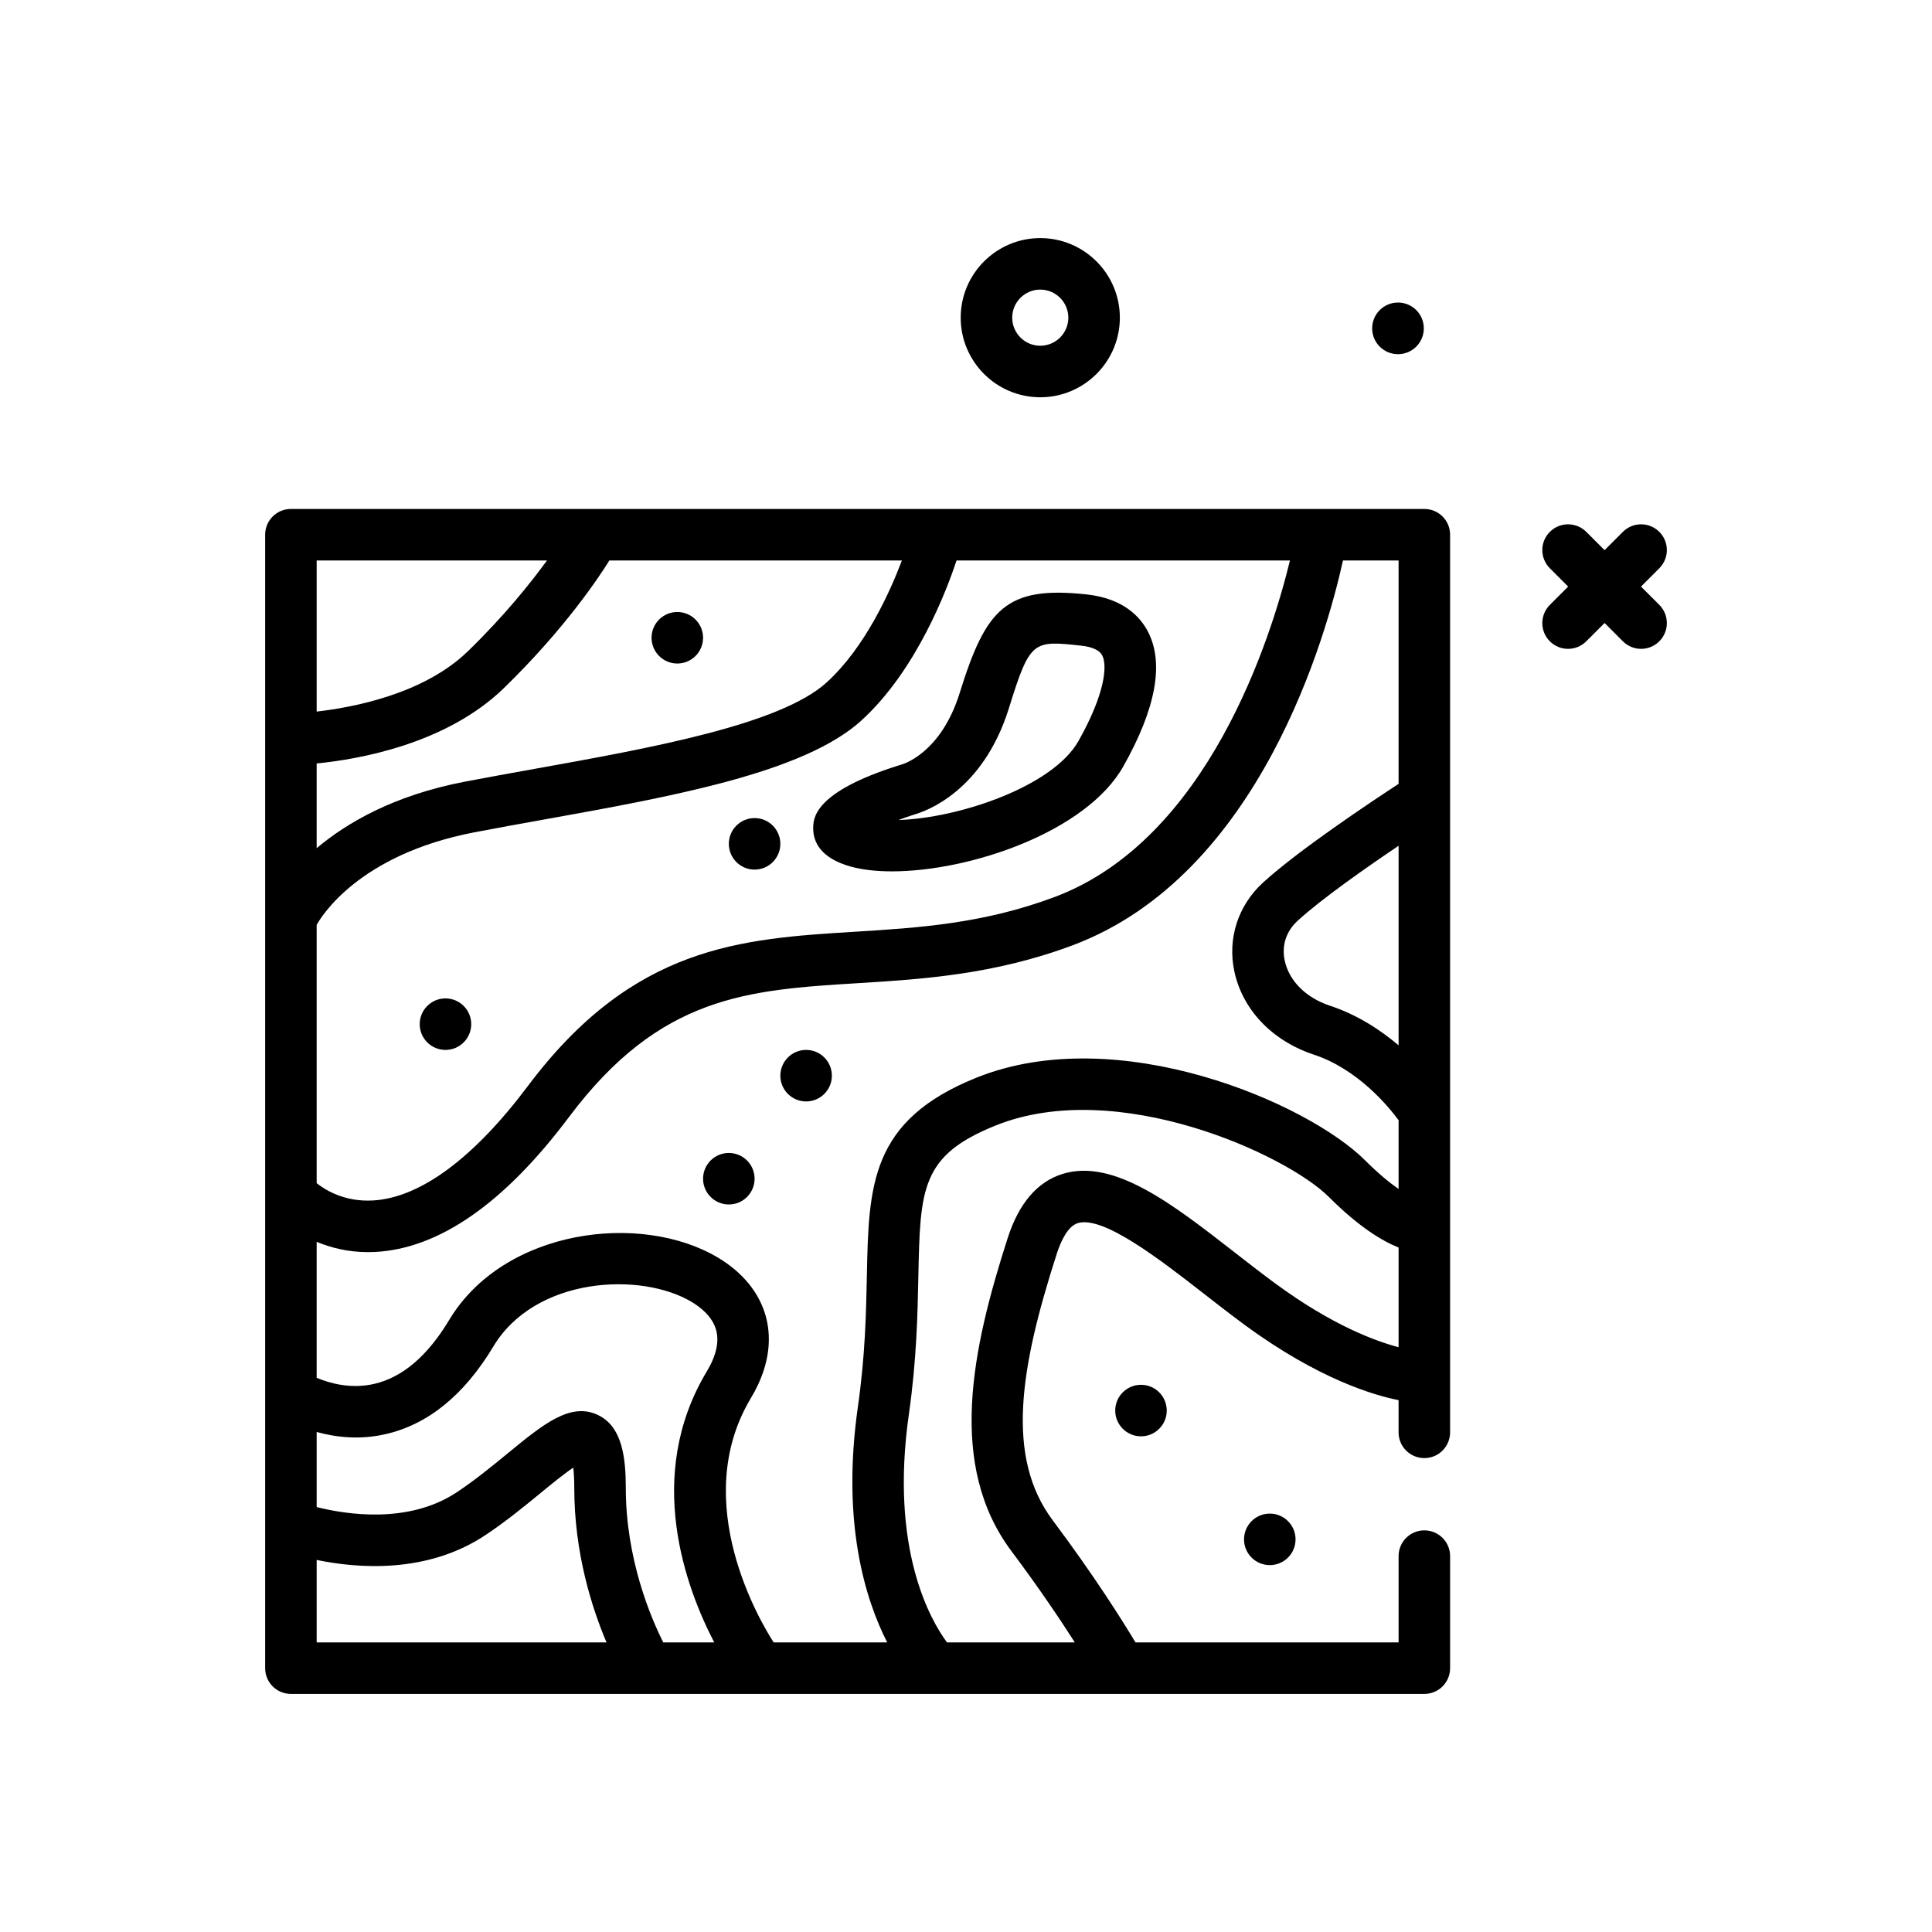 <svg xmlns="http://www.w3.org/2000/svg" id="texture" height="512" viewBox="0 0 300 300" width="512"><g><path d="m254.814 91.084 2.842-2.842c1.562-1.562 1.562-4.094 0-5.656s-4.094-1.562-5.656 0l-2.842 2.842-2.842-2.842c-1.562-1.562-4.094-1.562-5.656 0s-1.562 4.094 0 5.656l2.842 2.842-2.842 2.842c-1.562 1.562-1.562 4.094 0 5.656.781.781 1.805 1.172 2.828 1.172s2.047-.391 2.828-1.172l2.842-2.842 2.842 2.842c.781.781 1.805 1.172 2.828 1.172s2.047-.391 2.828-1.172c1.562-1.562 1.562-4.094 0-5.656z"></path><circle cx="217.08" cy="50.988" r="4.01"></circle><path d="m161.531 61.688c6.816 0 12.359-5.543 12.359-12.359s-5.543-12.359-12.359-12.359c-6.812 0-12.355 5.543-12.355 12.359s5.543 12.359 12.355 12.359zm0-16.719c2.402 0 4.359 1.957 4.359 4.359s-1.957 4.359-4.359 4.359-4.355-1.957-4.355-4.359 1.953-4.359 4.355-4.359z"></path><path d="m225.172 83.031c0-2.211-1.789-4-4-4h-176c-2.211 0-4 1.789-4 4v176c0 2.211 1.789 4 4 4h176c2.211 0 4-1.789 4-4v-17.398c0-2.211-1.789-4-4-4s-4 1.789-4 4v13.398h-40.854c-1.977-3.293-6.363-10.301-12.834-18.93-7.391-9.859-5.102-23.684.609-41.414.609-1.902 1.676-4.27 3.281-4.766 3.914-1.16 12.555 5.5 19.484 10.902 2.148 1.676 4.309 3.359 6.445 4.926 11.512 8.46 20.197 10.945 23.867 11.664v5c0 2.211 1.789 4 4 4s4-1.789 4-4v-139.382zm-8 79.285c-2.828-2.398-6.409-4.749-10.656-6.148-3.719-1.23-6.344-3.844-7.023-6.996-.504-2.352.211-4.555 2.012-6.203 3.691-3.381 10.604-8.225 15.668-11.64v30.987zm0-40.597c-4.427 2.894-15.623 10.358-21.074 15.351-3.863 3.543-5.52 8.691-4.426 13.781 1.277 5.957 5.891 10.785 12.336 12.91 6.832 2.256 11.583 8.04 13.164 10.182v10.681c-1.378-.956-3.085-2.334-5.172-4.421-8.977-8.977-38.398-21.66-60.312-12.887-16.59 6.637-16.797 16.773-17.082 30.805-.117 5.793-.254 12.363-1.395 20.344-2.563 17.945 1.123 29.831 4.553 36.566h-17.629c-1.978-3.058-13.23-21.779-3.533-37.941 3.316-5.523 3.074-9.996 2.289-12.773-1.023-3.621-3.57-6.734-7.359-9.008-11.992-7.195-33.301-4.488-41.789 9.664-3.336 5.562-7.238 8.895-11.594 9.906-3.682.864-7.018-.109-8.977-.936v-21.112c2.177.9 4.823 1.599 7.957 1.599.336 0 .68-.008 1.027-.023 9.965-.469 20.129-7.527 30.215-20.977 14.148-18.863 27.707-19.703 44.875-20.766 9.895-.613 21.113-1.305 33.332-5.887 29.081-10.907 39.425-48.269 41.959-59.746h8.635zm-114.182 133.312c-1.908-3.789-5.818-12.909-5.818-24 0-4.582-.516-9.512-4.336-11.316-4.266-2.035-8.527 1.473-13.91 5.887-2.387 1.961-5.094 4.184-7.973 6.102-7.507 5.002-17.214 3.461-21.781 2.313v-11.66c2.91.801 6.587 1.271 10.648.347 6.609-1.488 12.254-6.07 16.781-13.613 6.5-10.836 22.91-11.66 30.812-6.922 1.402.84 3.195 2.273 3.777 4.324.52 1.832.031 4.016-1.449 6.48-9.755 16.257-3.2 33.67 1.165 42.059h-7.916zm37.053-168c-1.85 4.906-5.717 13.516-11.696 18.949-7.223 6.566-27.473 10.203-45.344 13.41-3.711.668-7.371 1.324-10.867 1.996-10.99 2.116-18.282 6.378-22.965 10.319v-13.154c6.453-.635 20.117-2.99 29.086-11.716 9.597-9.333 14.946-17.512 16.364-19.805h45.422zm60.261 0c-2.911 11.938-12.688 43.311-36.539 52.254-11.094 4.16-21.223 4.789-31.012 5.395-17.699 1.094-34.418 2.129-50.781 23.953-8.398 11.199-16.707 17.344-24.027 17.773-4.446.262-7.466-1.64-8.773-2.685v-40.101c.695-1.268 6.523-10.924 24.473-14.375 3.469-.668 7.094-1.32 10.773-1.98 19.855-3.566 40.387-7.254 49.312-15.363 8.653-7.868 13.359-20.489 14.8-24.871zm-115.369 0c-2.54 3.491-6.583 8.554-12.255 14.07-6.848 6.662-17.807 8.742-23.508 9.391v-23.461zm-35.763 155.196c6.345 1.315 17.128 2.193 26.219-3.867 3.207-2.137 6.078-4.492 8.609-6.57 1.59-1.305 3.586-2.941 5.016-3.895.086.715.156 1.727.156 3.137 0 10.083 2.726 18.612 5.007 24h-45.007zm148.867-42.922c-2.074-1.527-4.176-3.164-6.266-4.789-9.684-7.547-18.82-14.66-26.754-12.238-3.93 1.211-6.805 4.562-8.543 9.957-5.598 17.387-9.402 35.316.609 48.664 4.199 5.6 7.516 10.544 9.811 14.133h-19.847c-2.539-3.429-8.922-14.426-5.918-35.434 1.207-8.461 1.352-15.59 1.469-21.312.281-13.734.387-18.871 12.055-23.539 18.832-7.539 45.098 4.527 51.688 11.113 4.634 4.636 8.236 6.817 10.828 7.858v15.476c-3.421-.893-10.177-3.309-19.132-9.889z"></path><path d="m126.277 128.746c.031 1.922 1.066 4.492 5.824 5.816 1.809.5 3.992.742 6.41.742 12.156 0 30.188-6.145 35.914-16.297 5.062-8.973 6.359-16 3.848-20.887-1.188-2.312-3.812-5.199-9.562-5.82-12.52-1.355-15.625 2.234-19.691 15.301-2.898 9.309-8.738 11.043-9.102 11.145-.086.02-.172.043-.254.07-13.48 4.223-13.414 8.372-13.387 9.93zm15.711-2.273c1.645-.457 10.625-3.508 14.672-16.496 3.285-10.57 3.73-10.531 11.191-9.723 1.773.191 2.883.703 3.305 1.523.84 1.629.371 6.09-3.699 13.301-3.961 7.02-18.469 11.957-27.941 12.254.816-.309 1.652-.602 2.472-.859z"></path><circle cx="69.172" cy="159.031" r="4"></circle><circle cx="117.172" cy="131.031" r="4"></circle><circle cx="113.172" cy="183.031" r="4"></circle><circle cx="125.172" cy="167.031" r="4"></circle><circle cx="197.172" cy="239.031" r="4"></circle><circle cx="177.172" cy="219.031" r="4"></circle><circle cx="105.172" cy="99.031" r="4"></circle></g></svg>